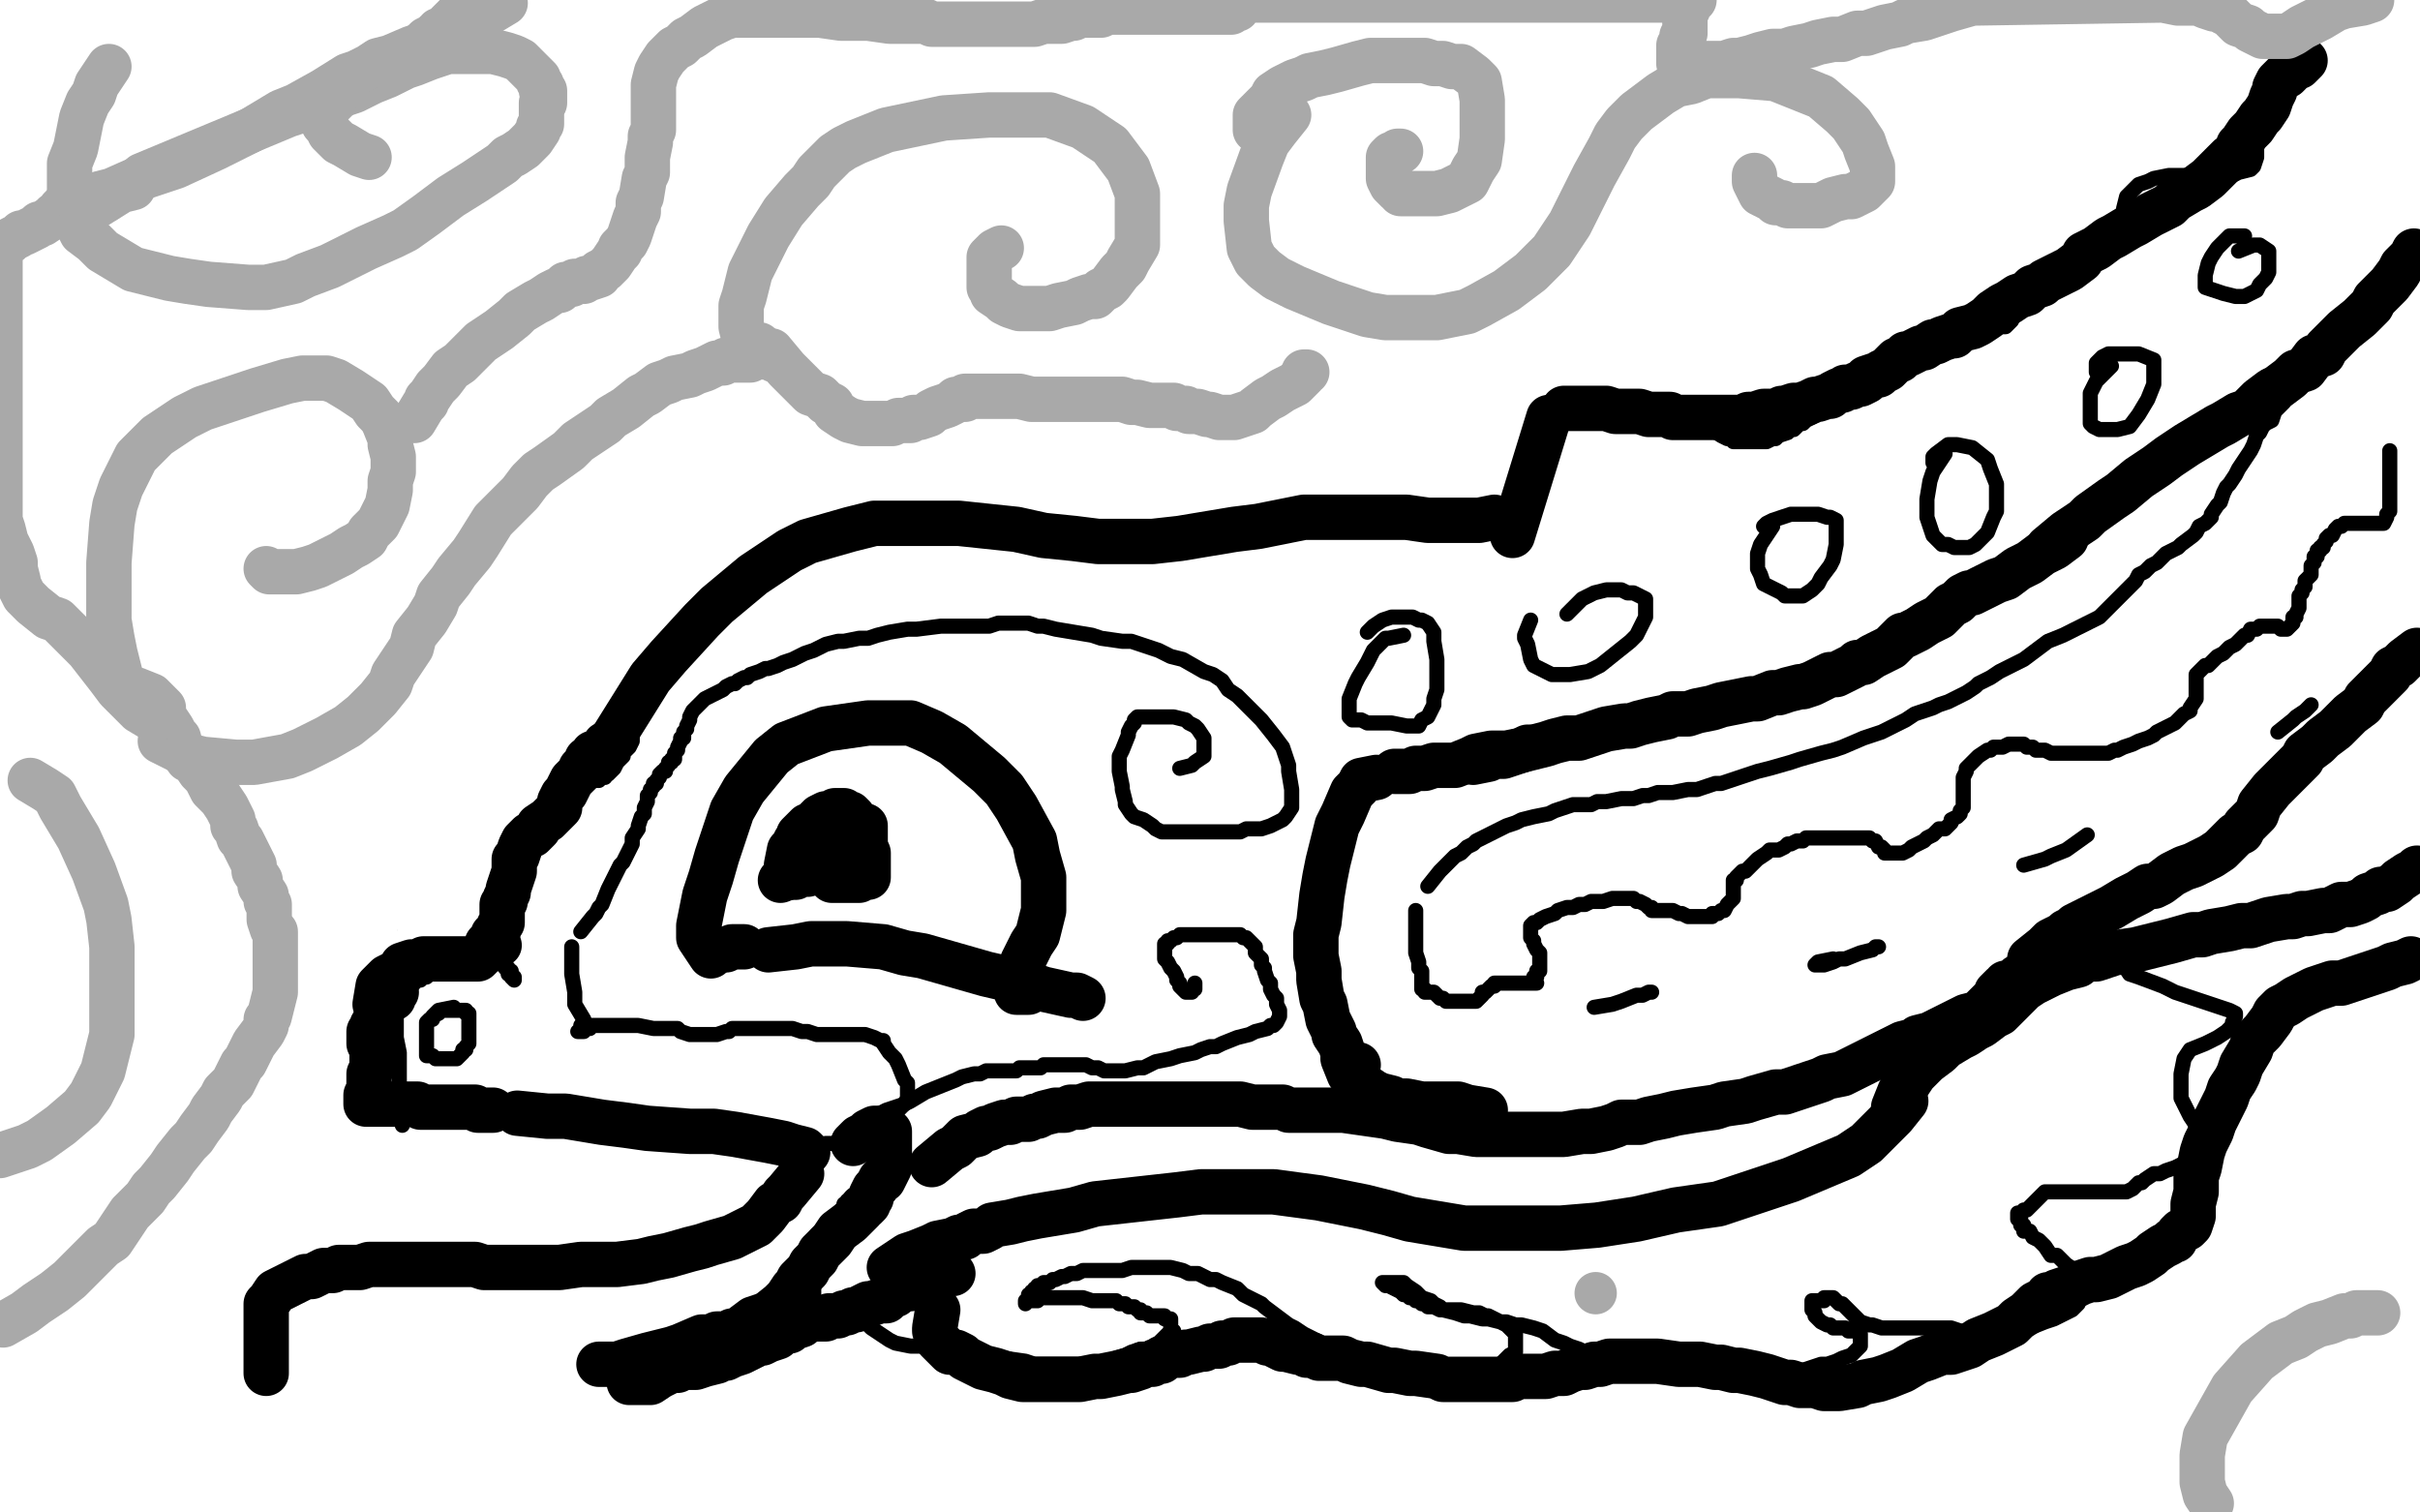 <?xml version="1.0" standalone="no"?>
<!DOCTYPE svg PUBLIC "-//W3C//DTD SVG 1.1//EN"
"http://www.w3.org/Graphics/SVG/1.1/DTD/svg11.dtd">

<svg width="800" height="500" version="1.1" xmlns="http://www.w3.org/2000/svg" xmlns:xlink="http://www.w3.org/1999/xlink" style="stroke-antialiasing: false"><desc>This SVG has been created on https://colorillo.com/</desc><rect x='0' y='0' width='800' height='500' style='fill: rgb(255,255,255); stroke-width:0' /><polyline points="235,316 231,310 231,310 231,306 231,306 233,296 233,296 235,290 235,290 237,283 237,283 242,268 242,268 246,261 246,261 255,250 255,250 260,246 260,246 273,241 287,239 301,239 308,242 315,246 327,256 332,261 336,267 342,278 343,283 345,290 345,293 345,301 343,309 341,312 338,318 337,321 336,325 336,327 336,328 337,328 340,328" style="fill: none; stroke: #000000; stroke-width: 15; stroke-linejoin: round; stroke-linecap: round; stroke-antialiasing: false; stroke-antialias: 0; opacity: 1.0"/>
<polyline points="171,368 181,369 181,369 187,369 187,369 193,370 193,370 199,371 199,371 207,372 207,372 214,373 214,373 228,374 228,374 236,374 236,374 243,375 243,375 254,377 259,378 262,379 266,380 267,381 266,382" style="fill: none; stroke: #000000; stroke-width: 15; stroke-linejoin: round; stroke-linecap: round; stroke-antialiasing: false; stroke-antialias: 0; opacity: 1.0"/>
<polyline points="198,451 204,451 204,451 207,450 207,450 214,448 214,448 218,447 218,447 222,446 222,446 225,445 225,445 232,442 232,442 235,442 235,442 237,441 237,441 239,441 241,441 242,441 241,441 242,440 243,440 245,439 249,436 252,435 257,434 259,433 259,434 259,435 258,436 257,437 258,437 259,437" style="fill: none; stroke: #000000; stroke-width: 15; stroke-linejoin: round; stroke-linecap: round; stroke-antialiasing: false; stroke-antialias: 0; opacity: 1.0"/>
<polyline points="294,419 300,415 300,415 303,414 303,414 308,412 308,412 310,411 310,411 315,410 315,410 317,409 317,409 319,409 319,409 320,408 320,408 322,407 325,407 327,406 328,405 334,404 338,403 343,402 355,400 362,398 380,396 389,395 397,394 413,394 421,394 436,396 451,399 459,401 466,403 484,406 493,406 516,406 528,405 541,403 554,400 568,398 592,390 611,382 617,378 626,369 630,364" style="fill: none; stroke: #000000; stroke-width: 15; stroke-linejoin: round; stroke-linecap: round; stroke-antialiasing: false; stroke-antialias: 0; opacity: 1.0"/>
<polyline points="200,248 210,232 210,232 215,224 215,224 221,217 221,217 232,205 232,205 237,200 237,200 249,190 249,190 261,182 261,182 267,179 267,179 281,175 281,175 289,173 308,173 317,173 336,175 345,177 355,178 363,179 381,179 390,178 408,175 416,174 431,171 438,171 445,171 452,171 465,171 472,172 478,172 489,172 494,171" style="fill: none; stroke: #000000; stroke-width: 15; stroke-linejoin: round; stroke-linecap: round; stroke-antialiasing: false; stroke-antialias: 0; opacity: 1.0"/>
<polyline points="254,314 263,313 263,313 268,312 268,312 280,312 280,312 292,313 292,313 299,315 299,315 305,316 305,316 319,320 319,320 326,322 326,322 339,325 345,327 354,329 356,329 358,330" style="fill: none; stroke: #000000; stroke-width: 15; stroke-linejoin: round; stroke-linecap: round; stroke-antialiasing: false; stroke-antialias: 0; opacity: 1.0"/>
<polyline points="234,313 239,314 239,314 240,314 240,314 242,313 242,313 244,313 244,313 245,313 245,313 246,313 246,313" style="fill: none; stroke: #000000; stroke-width: 15; stroke-linejoin: round; stroke-linecap: round; stroke-antialiasing: false; stroke-antialias: 0; opacity: 1.0"/>
<polyline points="258,291 263,289 263,289 265,287 265,287 270,284 270,284 273,283 273,283 279,281 279,281 281,280 281,280 284,280 284,280 285,280 285,280 287,282 287,284 287,285 287,288 287,289 287,290 286,290 285,290 284,291 282,291 280,291 279,291 275,291 275,290 274,288 274,287 274,285 275,283 277,281 279,280 282,279 283,278 284,278 282,279 280,281 279,282 275,283 274,284 272,284 270,283 270,282 269,280 269,278 270,277 270,276 270,277 270,278 269,279" style="fill: none; stroke: #000000; stroke-width: 15; stroke-linejoin: round; stroke-linecap: round; stroke-antialiasing: false; stroke-antialias: 0; opacity: 1.0"/>
<polyline points="192,308 196,303 196,303 197,302 197,302 198,300 198,300 199,299 199,299 201,294 201,294 202,292 202,292 204,288 204,288 205,286 205,286 206,285 206,285 207,283 207,283 209,279 209,277 211,274 211,273 212,270 213,269 213,268 213,267 214,265 214,264 214,263 215,262 215,261 216,260 216,259 217,259 217,258 218,257 218,256 219,255 220,255 220,254 221,253 221,252 222,252 222,251 223,251 223,250 223,249 224,248 224,247 225,245 225,244 226,244 226,242 227,241 227,240 228,238 228,237 229,235 230,234 231,233 232,232 233,231 235,230 237,229 239,228 240,227 242,226 243,226 244,225 246,224 247,224 248,223 251,222 253,221 254,221 257,220 259,219 262,218 264,217 266,216 269,215 271,214 273,213 277,212 279,212 284,211 287,211 290,210 294,209 300,208 303,208 311,207 314,207 318,207 327,207 330,206 334,206 340,206 343,207 345,207 349,208 355,209 361,210 364,211 371,212 374,212 380,214 383,215 387,217 391,218 398,222 401,223 404,225 406,228 409,230 413,234 417,238 421,243 424,247 425,250 426,253 426,255 427,261 427,265 427,267 425,270 424,271 420,273 417,274 415,274 412,274 410,275 404,275 400,275 398,275 394,275 393,275 390,275 387,275 386,275 384,275 382,274 381,273 378,271 375,270 374,269 372,266 372,265 371,261 371,260 370,255 370,250 371,248 373,243 373,242 374,240 375,239 375,238 376,237 379,237 381,237 386,237 388,237 392,238 393,239 395,240 396,241 398,244 398,245 398,247 398,248 398,250 395,252 394,253 390,254" style="fill: none; stroke: #000000; stroke-width: 5; stroke-linejoin: round; stroke-linecap: round; stroke-antialiasing: false; stroke-antialias: 0; opacity: 1.0"/>
<polyline points="174,369 169,368 169,368 168,367 168,367 166,367 166,367 161,366 161,366 158,366 158,366 155,366 155,366 150,366 150,366 147,366 147,366 144,366 142,366 141,366 139,366 138,366 137,367 136,368 135,368 134,370 133,370 133,371 133,372 133,371 135,370" style="fill: none; stroke: #000000; stroke-width: 5; stroke-linejoin: round; stroke-linecap: round; stroke-antialiasing: false; stroke-antialias: 0; opacity: 1.0"/>
<polyline points="266,380 271,379 271,379 273,378 273,378 275,378 275,378 279,378 279,378 281,378 281,378 285,378 285,378 288,379 288,379 290,380 290,381 291,382 292,382 292,383 292,384 292,383 291,383" style="fill: none; stroke: #000000; stroke-width: 5; stroke-linejoin: round; stroke-linecap: round; stroke-antialiasing: false; stroke-antialias: 0; opacity: 1.0"/>
<polyline points="240,445 246,442 246,442 247,442 247,442 249,441 249,441 252,439 252,439 254,439 254,439 257,438 257,438 259,437 259,437 260,437 260,437 260,436 260,436 261,436 262,435 263,435 263,434 264,433 265,432 266,431 268,430 268,429 269,428 269,427 269,426 269,425 269,424 269,423 269,422 269,421 269,420 269,419 269,417 270,416 271,414 271,413 272,412 273,411 273,410 275,408 276,406 277,405 278,404 278,403 279,402 279,401 279,400 279,399 279,398 280,398 280,397 281,397" style="fill: none; stroke: #000000; stroke-width: 5; stroke-linejoin: round; stroke-linecap: round; stroke-antialiasing: false; stroke-antialias: 0; opacity: 1.0"/>
<polyline points="286,381 291,381 291,381 292,381 292,381 293,381 293,381 293,380 293,380 293,381 293,382 290,386 288,389 286,391 282,396 280,398 276,402 272,406 270,408" style="fill: none; stroke: #000000; stroke-width: 5; stroke-linejoin: round; stroke-linecap: round; stroke-antialiasing: false; stroke-antialias: 0; opacity: 1.0"/>
<polyline points="132,367 132,362 132,362 132,360 132,360 132,358 132,358 132,354 132,354 132,351 132,351 132,348 132,348 131,343 131,343 131,340 131,340 131,335 131,333 130,330 130,325 129,324 129,322 129,320 129,319 129,317 129,316 129,315 129,313 129,312 129,311 129,310 129,309 129,308" style="fill: none; stroke: #000000; stroke-width: 5; stroke-linejoin: round; stroke-linecap: round; stroke-antialiasing: false; stroke-antialias: 0; opacity: 1.0"/>
<polyline points="128,298 123,301 123,301 122,303 122,303 121,306 121,306 119,309 119,309 117,316 117,316 115,322 115,322 115,326 115,326 114,329 114,330 113,330 113,328 114,325 117,319 121,312 123,309 125,306 127,304 129,302 130,301 130,304 129,307 128,310 125,317 124,318 124,320 126,319 128,317 132,311 134,309 136,305 136,304 136,306 134,309 132,314 129,325 127,330 125,336 125,338 125,339 126,339 127,338 130,332 132,328 134,324 138,310 139,308 138,309 137,311 134,318 132,326 131,329 130,332 130,334 131,332 133,326 135,323 135,320 136,317 136,314 136,313 135,313 132,317 130,320 126,326 125,328 126,328 127,326 128,324 131,319 132,317 132,316 130,317 128,320 125,327 124,330 122,332 122,331 124,328 126,325 127,321 132,313 133,311 134,310 133,310 132,310 131,311 128,315 126,317 124,319 126,318 128,316 129,313 132,310 132,311 131,313 129,316 128,320 125,326 124,329" style="fill: none; stroke: #ffffff; stroke-width: 5; stroke-linejoin: round; stroke-linecap: round; stroke-antialiasing: false; stroke-antialias: 0; opacity: 1.0"/>
<polyline points="127,344 128,339 128,339 128,338 128,338 128,337 128,337 129,334 129,334 130,333 130,333 132,331 132,331 132,330 132,330 133,329 133,329 135,327 136,326 137,325 138,324 139,324 140,323 141,323 142,322 144,321 146,320 147,320 148,319 149,319 150,319 153,318 154,318 156,318 158,318 159,318 161,318 162,318 163,318 165,318 166,318 166,319 167,319 168,320 168,321 169,321 169,322 169,323 170,323 170,324 169,323 169,322 168,322 168,321 167,320 167,319 167,318 167,317 166,315 166,314 166,313 166,312 166,310 165,308 165,306 165,305 165,304 165,303 165,302 165,301 165,299 165,298 165,296 165,295 165,293 165,292 165,291 166,289 167,288 167,287 167,286 167,285 168,282 169,280 170,278 172,276 172,275 173,274 175,272 176,271 177,269 178,268 179,267 180,266 181,265 182,264 183,263 185,262 186,261 187,261 188,261 190,260 191,260 192,259 193,259 194,259 195,258 196,258 197,258 198,258 199,257 200,257 200,256 201,256 202,255 203,254 204,252 205,251 206,250 206,249 208,247 209,245 209,244" style="fill: none; stroke: #000000; stroke-width: 5; stroke-linejoin: round; stroke-linecap: round; stroke-antialiasing: false; stroke-antialias: 0; opacity: 1.0"/>
<polyline points="150,333 145,334 145,334 145,335 145,335 143,336 143,336 143,337 143,337 142,337 142,337 141,338 141,338 141,339 141,339 141,342 141,342 141,343 141,344 141,346 141,347 141,348 141,349 142,349 143,349 144,350 145,350 146,350 147,350 148,350 149,350 150,350 151,350 152,349 153,348 153,347 154,347 154,346 155,345 155,344 155,343 155,342 155,341 155,339 155,338 155,337 155,336 155,335 154,335 154,334 153,334 152,334 150,334 149,334 148,334 146,334 145,334 143,336" style="fill: none; stroke: #000000; stroke-width: 5; stroke-linejoin: round; stroke-linecap: round; stroke-antialiasing: false; stroke-antialias: 0; opacity: 1.0"/>
<polyline points="280,375 285,373 285,373 286,373 286,373 288,372 288,372 292,371 292,371 293,370 293,370 296,368 296,368 297,367 297,367 299,365 300,363 300,362 300,358 299,357 297,352 296,350 294,348 292,345 292,344 291,344 289,343 286,342 285,342 284,342 280,342 279,342 277,342 275,342 271,342 270,342 267,341 265,341 262,340 258,340 256,340 253,340 251,340 248,340 246,340 242,340 241,341 240,341 237,342 236,342 235,342 234,342 233,342 231,342 229,342 228,342 225,341 224,340 221,340 219,340 218,340 216,340 211,339 208,339 202,339 200,339 197,339 196,339 194,339 193,339 192,339 192,340 192,341 191,341 192,341 193,341 193,340 194,340 195,340" style="fill: none; stroke: #000000; stroke-width: 5; stroke-linejoin: round; stroke-linecap: round; stroke-antialiasing: false; stroke-antialias: 0; opacity: 1.0"/>
<polyline points="193,337 190,332 190,332 190,330 190,330 190,328 190,328 189,322 189,322 189,318 189,318 189,316 189,316 189,314 189,314 189,313 189,313" style="fill: none; stroke: #000000; stroke-width: 5; stroke-linejoin: round; stroke-linecap: round; stroke-antialiasing: false; stroke-antialias: 0; opacity: 1.0"/>
<polyline points="286,371 291,368 291,368 293,367 293,367 296,366 296,366 299,365 299,365 301,364 301,364 306,361 306,361 311,359 311,359 316,357 318,356 322,355 324,355 326,354 327,354 328,354 331,354 332,354 334,354 336,354 337,353 339,353 340,353 342,353 343,353 344,353 345,352 347,352 349,352 350,352 351,352 352,352 353,352 354,352 355,352 356,352 358,352 359,352 361,353 362,353 363,353 365,354 367,354 371,354 372,354 376,353 378,353 382,351 387,350 390,349 395,348 397,347 400,346 402,346 404,345 409,343 413,342 415,341 419,340 420,339 421,339 422,338 423,336 423,334 422,332 422,330 421,329 420,327 420,325 419,324 418,321 418,320 417,319 417,317 416,316 415,315 415,314 415,313 414,312 413,311 412,310 411,310 410,309 409,309 408,309 407,309 404,309 403,309 400,309 399,309 398,309 396,309 395,309 393,309 390,309 389,310 388,310 387,311 386,311 386,312 385,312 385,313 385,314 385,315 385,316 385,317 386,318 387,320 388,321 389,323 389,324 390,325 390,326 391,327 392,328 393,328 394,328 394,327 395,327 395,326 395,325" style="fill: none; stroke: #000000; stroke-width: 5; stroke-linejoin: round; stroke-linecap: round; stroke-antialiasing: false; stroke-antialias: 0; opacity: 1.0"/>
<polyline points="260,439 265,437 265,437 266,437 266,437 267,436 267,436 269,436 269,436 271,435 271,435 273,435 273,435 276,434 276,434 277,434 277,434 279,434 280,434 281,434 286,437 287,438 288,439 291,441 294,443 296,444 301,445 304,445 306,445 312,445 317,447 320,447 323,448 326,448 329,449 332,449 339,450 342,451 345,451 351,451 354,451 360,451 363,451 366,450 372,448 374,447 377,446 379,446 382,445 384,443 386,441 387,441 387,440 388,440 387,440 387,439 387,438 387,437 387,436 386,436 385,436 385,435 384,435 383,435 382,435 381,435 380,435 379,434 378,434 377,434 377,433 376,433 375,432 374,432 373,432 372,431 371,431 370,431 369,430 367,430 365,430 362,430 361,430 358,429 356,429 354,429 352,429 351,429 348,429 347,429 346,429 345,429 344,429 343,430 341,430 340,430 339,430 339,431 339,430 340,430 340,429 340,428 341,428 341,427 342,427 342,426 343,426 343,425 344,425 345,424 346,424 347,424 348,423 349,423 351,422 352,422 354,421 355,421 356,421 358,420 359,420 360,420 362,420 364,420 366,420 367,420 370,420 371,420 374,419 376,419 378,419 379,419 381,419 382,419 385,419 387,419 391,420 393,421 396,421 400,423 402,423 404,424 409,426 411,428 413,429 417,431 418,432 422,435 426,438 428,439 431,441 435,443 437,444 440,445 444,446 446,446 449,447 451,447 456,449 461,450 463,451 468,453 470,454 474,455 479,455 481,455 483,455 488,455 490,454 493,453 494,452 496,451 498,449 499,448 501,447 501,446 501,445 501,444 501,441 500,440 498,438 496,437 492,435 491,435 489,434 487,434 483,433 481,433 477,433 476,433 474,432 472,432 471,431 470,431 469,430 468,430 468,429 467,429 466,429 466,428 464,428 463,427 461,426 459,425 458,425 457,424 458,424 460,424 461,424 463,424 464,424 465,425 468,427 469,428 470,429 473,430 474,431 476,432 477,433 481,434 484,435 486,435 490,436 492,436 496,437 498,437 501,438 503,438 507,439 510,440 514,443 517,444 519,445 522,446 526,448 529,449 533,451 536,452 541,453 544,454 546,454 552,455 555,455 558,455 561,455 568,455 575,455 579,455 586,455 593,454 596,453 602,451 604,451 607,450 609,449 612,448 613,447 614,446 615,445 615,444 615,443 615,441 614,440 611,440 610,439 609,439 606,439 605,438 604,438 602,437 601,436 600,435 600,434 599,433 599,432 599,431 599,430 600,430 601,430 602,430 603,430 603,429 605,429 606,429 607,430 608,431 609,431 610,432 612,434 613,435 615,437 618,438 619,438 622,439 624,439 627,439 629,439 632,439 637,439 639,439 645,439 648,440 654,440 656,440 659,440 665,440 668,439 671,439 676,437 679,436 683,434 685,433 687,431 687,427 687,426 687,423 687,421 686,420 683,418 682,417 680,415 678,415 676,412 674,410 672,409 671,407 670,407 669,407 669,406 669,405 668,405 668,404 668,403 667,403 667,402 667,401 668,401 669,400 670,400 672,398 674,396 676,394 677,394 678,394 680,394 681,394 685,394 687,394 688,394 690,394 694,394 698,394 699,394 700,394 703,394 705,393 706,392 707,391 708,391 709,390 712,388 714,388 716,387 719,386 721,385 725,385 727,385 729,384 731,383 731,382 731,381 731,380 731,378 728,374 726,372 724,369 721,363 721,359 721,355 722,350 724,347 729,345 731,344 733,343 736,341 738,339 738,338 739,336 739,335 737,334 734,333 728,331 719,328 715,326 707,323 704,322 702,319 702,318 704,317 705,316 708,316 715,315 721,314 724,313 728,313 729,312 732,312" style="fill: none; stroke: #000000; stroke-width: 5; stroke-linejoin: round; stroke-linecap: round; stroke-antialiasing: false; stroke-antialias: 0; opacity: 1.0"/>
<polyline points="495,171 500,170 500,170 501,169 501,169 503,167 503,167 505,166 505,166 505,165 505,165 506,163 506,163 507,162 507,162 507,161 507,161 508,159 508,159 508,157 508,156 509,154 509,151 509,149 509,147 509,146 509,145 510,142 510,140 511,140 511,139 512,139 512,138 513,138 514,138 515,138 517,138 518,138 519,138 520,138 521,138 522,138 523,139 525,139 527,139 531,139 533,139 537,139 540,139 542,139 545,139 546,139 547,139 551,139 552,139 556,139 559,139 561,139 564,141 566,142 569,144 571,145 572,145 573,146 576,146 577,146 579,146 580,146 584,146 586,145 587,145 588,144 591,143 592,142 593,142 594,141 595,140 596,140 597,139 599,138 600,137 602,134 604,133 606,132 607,132 608,132 649,113 651,110 654,109 657,109 659,108 660,108 661,108 662,108 663,108 664,107 665,106 667,101 669,99 671,97 673,95 677,92 679,91 681,91 682,90 684,90 686,89 687,89 689,88 690,87 691,86 692,85 695,83 696,82 698,79 700,77 700,76 701,74 702,73 702,71 702,69 703,65 704,64 705,63 706,62 707,61 710,60 712,59 717,58 719,58 725,58 730,58 733,58 738,58 740,57 744,56 745,55 746,52 746,51 746,50 746,49 746,45 746,42 747,37 747,35 748,33 749,32 750,30 750,31" style="fill: none; stroke: #000000; stroke-width: 5; stroke-linejoin: round; stroke-linecap: round; stroke-antialiasing: false; stroke-antialias: 0; opacity: 1.0"/>
<polyline points="728,311 733,310 733,310 735,310 735,310 736,309 736,309 740,308 740,308 742,307 742,307 746,306 746,306 749,306 749,306 753,305 753,305 757,305 759,304 761,304 763,304 764,303 765,303 766,303 767,302 768,302 769,302 770,302 771,301 772,301 776,300 778,300 781,299 784,297" style="fill: none; stroke: #000000; stroke-width: 5; stroke-linejoin: round; stroke-linecap: round; stroke-antialiasing: false; stroke-antialias: 0; opacity: 1.0"/>
<polyline points="472,293 476,288 476,288 478,286 478,286 481,283 481,283 483,282 483,282 485,280 485,280 487,279 487,279 488,278 488,278 492,276 492,276 496,274 498,273 501,272 503,271 507,270 512,269 514,268 520,266 523,266 526,266 528,265 531,265 536,264 540,264 543,263 545,263 548,262 553,262 558,261 561,261 567,259 569,259 575,257 581,255 585,254 592,252 595,251 602,249 606,248 609,247 616,244 619,243 622,242 628,239 630,238 633,236 639,234 641,233 644,232 648,230 650,229 653,227 654,226 658,224 661,222 663,221 667,219 669,218 673,215 677,212 682,210 684,209 686,208 688,207 692,205 694,204 697,201 698,200 702,196 704,194 705,193 706,192 707,190 709,189 711,187 713,186 716,183 720,181 721,180 725,177 726,176 727,174 729,173 731,171 731,170 733,167 734,166 735,163 736,161 737,160 739,157 740,155 742,152 744,149 745,147 746,144 747,143 748,141 749,140 751,139 752,136 753,135 755,133 755,131 756,129 757,128 757,126 759,123 760,122 760,120 761,118 762,117" style="fill: none; stroke: #000000; stroke-width: 5; stroke-linejoin: round; stroke-linecap: round; stroke-antialiasing: false; stroke-antialias: 0; opacity: 1.0"/>
<polyline points="468,301 468,306 468,306 468,307 468,307 468,309 468,309 468,313 468,313 468,315 468,315 469,318 469,318 469,320 469,320 470,321 470,321 470,322 470,323 470,324 470,325 470,326 470,327 471,327 471,328 473,328 474,328 475,329 476,330 477,330 478,331 480,331 482,331 483,331 486,331 487,331 488,331 489,330 490,329 490,328 491,328 492,327 493,326 494,326 494,325 495,325 496,325 497,325 498,325 499,325 500,325 501,325 502,325 503,325 504,325 505,325 506,325 507,325 508,325 507,325 507,324 507,323 508,323 508,322 508,321 509,321 509,320 509,319 509,318 509,317 509,316 509,315 508,314 507,312 507,311 506,310 506,309 506,308 506,307 506,306 507,305 508,305 509,304 511,303 514,302 515,301 518,300 520,300 522,299 524,299 526,298 530,298 533,297 534,297 538,297 539,297 540,297 541,298 542,298 544,299 545,300 546,300 546,301 548,301 549,301 550,301 551,301 552,301 553,301 555,302 556,302 558,303 559,303 560,303 561,303 563,303 566,303 566,302 568,302 569,301 570,301 571,299 572,298 573,297 573,296 573,295 573,294 573,293 573,292 573,291 574,291 574,290 575,289 576,288 577,288 579,286 581,284 584,282 585,281 586,281 587,281 588,281 590,280 591,279 592,279 594,278 596,278 597,277 600,277 602,277 604,277 607,277 609,277 612,277 614,277 617,277 618,277 619,278 620,278 621,280 622,280 623,281 623,282 625,282 626,282 628,282 629,282 631,281 632,280 634,279 636,278 637,277 639,276 640,275 641,274 643,274 644,273 645,272 645,271 647,270 648,269 648,268 649,267 649,266 649,264 649,263 649,262 649,261 649,260 649,258 649,257 650,255 650,254 652,252 653,251 654,250 657,248 658,248 659,247 661,247 662,247 664,246 665,246 666,246 667,246 669,246 670,247 672,247 673,248 674,248 676,248 678,249 679,249 681,249 683,249 684,249 688,249 689,249 691,249 694,249 696,249 697,249 699,248 700,248 702,247 705,246 707,245 710,244 712,243 713,242 717,240 719,239 720,238 722,236 724,235 724,234 726,231 726,230 726,229 726,228 726,227 726,226 726,225 726,224 726,223 727,222 728,221 729,220 730,220 731,219 733,217 735,216 737,214 739,213 740,212 742,210 743,210 744,208 745,208 746,208 747,207 748,207 749,207 750,207 751,207 753,207 754,208 755,208 756,208 757,207 758,206 758,205 758,204 759,204 759,203 760,201 760,198 760,197 761,196 761,195 762,194 762,192 763,191 764,190 764,189 764,188 764,187 765,186 765,185 765,184 766,184 766,183 766,182 767,182 767,181 768,181 768,180 769,179 769,178 770,177 771,177 772,175 773,174 774,174 775,173 776,173 777,173 779,173 780,173 782,173 783,173 785,173 787,173 788,173 789,171 789,170 790,169 790,168 790,167 790,166 790,163 790,162 790,161 790,160 790,157 790,156 790,154 790,152 790,149" style="fill: none; stroke: #000000; stroke-width: 5; stroke-linejoin: round; stroke-linecap: round; stroke-antialiasing: false; stroke-antialias: 0; opacity: 1.0"/>
<polyline points="464,210 459,211 459,211 458,211 458,211 457,212 457,212 456,213 456,213 454,215 454,215 452,219 452,219 449,224 449,224 448,226 448,226 446,231 446,233 446,236 446,237 447,238 450,238 452,239 455,239 457,239 460,239 465,240 469,240 470,238 472,237 474,233 474,231 475,228 475,225 475,218 474,212 474,209 472,206 470,205 469,205 467,204 465,204 462,204 460,204 457,205 454,207 452,209" style="fill: none; stroke: #000000; stroke-width: 5; stroke-linejoin: round; stroke-linecap: round; stroke-antialiasing: false; stroke-antialias: 0; opacity: 1.0"/>
<polyline points="506,205 504,210 504,210 504,211 504,211 505,213 505,213 506,218 506,218 507,220 507,220 511,222 511,222 513,223 513,223 519,223 519,223 525,222 529,220 534,216 539,212 541,210 542,208 544,204 544,200 544,198 542,197 540,196 538,196 536,195 534,195 531,195 527,196 523,198 522,199 520,201 519,202 518,203" style="fill: none; stroke: #000000; stroke-width: 5; stroke-linejoin: round; stroke-linecap: round; stroke-antialiasing: false; stroke-antialias: 0; opacity: 1.0"/>
<polyline points="586,174 582,180 582,180 581,183 581,183 581,188 581,188 582,190 582,190 583,193 583,193 585,194 585,194 589,196 589,196 590,197 590,197 594,197 596,197 599,195 601,193 602,191 605,187 606,185 607,180 607,176 607,172 605,171 604,171 601,170 595,170 592,170 586,172 584,173 583,174" style="fill: none; stroke: #000000; stroke-width: 5; stroke-linejoin: round; stroke-linecap: round; stroke-antialiasing: false; stroke-antialias: 0; opacity: 1.0"/>
<polyline points="643,150 639,156 639,156 638,159 638,159 637,165 637,165 637,168 637,168 637,171 637,171 639,177 639,177 642,180 642,180 644,180 646,181 651,181 653,180 655,178 657,176 659,171 660,169 660,166 660,163 660,160 658,155 657,152 652,148 647,147 644,147 640,150 639,151 639,153" style="fill: none; stroke: #000000; stroke-width: 5; stroke-linejoin: round; stroke-linecap: round; stroke-antialiasing: false; stroke-antialias: 0; opacity: 1.0"/>
<polyline points="698,121 693,126 693,126 692,128 692,128 691,130 691,130 691,135 691,135 691,137 691,137 691,140 691,140 692,141 692,141 694,142 694,142 696,142 696,142 700,142 700,142 704,141 707,137 710,132 712,127 712,121 712,119 707,117 704,117 697,117 695,118 693,120 693,123" style="fill: none; stroke: #000000; stroke-width: 5; stroke-linejoin: round; stroke-linecap: round; stroke-antialiasing: false; stroke-antialias: 0; opacity: 1.0"/>
<polyline points="742,78 737,78 737,78 735,80 735,80 733,82 733,82 731,85 731,85 730,87 730,87 729,91 729,91 729,93 729,93 729,95 729,95 732,96 732,96 735,97 739,98 742,98 746,96 747,94 749,92 750,90 750,85 750,83 747,81 745,81 740,83" style="fill: none; stroke: #000000; stroke-width: 5; stroke-linejoin: round; stroke-linecap: round; stroke-antialiasing: false; stroke-antialias: 0; opacity: 1.0"/>
<polyline points="527,333 533,332 533,332 536,331 536,331 541,329 541,329 543,329 543,329 545,328 545,328 546,328 546,328" style="fill: none; stroke: #000000; stroke-width: 5; stroke-linejoin: round; stroke-linecap: round; stroke-antialiasing: false; stroke-antialias: 0; opacity: 1.0"/>
<polyline points="606,317 601,318 601,318 600,319 600,319 602,319 602,319 603,319 603,319 606,318 606,318 608,317 610,317 615,315 619,314 620,313 621,313" style="fill: none; stroke: #000000; stroke-width: 5; stroke-linejoin: round; stroke-linecap: round; stroke-antialiasing: false; stroke-antialias: 0; opacity: 1.0"/>
<polyline points="669,286 676,284 676,284 678,283 678,283 683,281 683,281 690,276 690,276" style="fill: none; stroke: #000000; stroke-width: 5; stroke-linejoin: round; stroke-linecap: round; stroke-antialiasing: false; stroke-antialias: 0; opacity: 1.0"/>
<polyline points="753,242 758,238 758,238 759,237 759,237 762,235 762,235 764,233 764,233" style="fill: none; stroke: #000000; stroke-width: 5; stroke-linejoin: round; stroke-linecap: round; stroke-antialiasing: false; stroke-antialias: 0; opacity: 1.0"/>
<polyline points="308,385 314,380 314,380 316,379 316,379 318,377 318,377 319,376 319,376 323,375 323,375 324,374 324,374 326,373 326,373 327,373 327,373 329,372 329,372 332,371 334,371 336,370 339,370 340,370 342,369 343,369 345,368 349,367 350,367 352,367 354,366 355,366 357,366 360,365 361,365 362,365 363,365 365,365 367,365 370,365 372,365 376,365 380,365 382,365 384,365 386,365 387,365 388,365 389,365 390,365 391,365 392,365 393,365 394,365 395,365 396,365 398,365 402,365 403,365 405,365 406,365 410,365 414,366 419,366 421,366 424,366 426,367 431,367 434,367 437,367 441,367 444,367 451,368 458,369 462,370 469,371 472,372 479,374 482,374 488,375 496,375 499,375 506,375 510,375 517,375 523,374 526,374 531,373 534,372 536,371 542,371 545,370 550,369 554,368 560,367 567,366 570,365 577,364 580,363 587,361 590,361 596,359 602,357 604,356 609,355 611,354 615,352 617,351 619,350 621,349 625,347 629,345 633,344 634,343 638,342 640,341 644,339 646,338 648,337 650,336 654,335 655,334 657,332 658,331 660,330 660,328 661,327 662,326 663,326 663,325 664,325 665,325 666,325 666,324 667,324 667,323 668,323 669,322 670,322 670,321 671,321 671,320 672,320 672,319 672,318 671,318" style="fill: none; stroke: #000000; stroke-width: 15; stroke-linejoin: round; stroke-linecap: round; stroke-antialiasing: false; stroke-antialias: 0; opacity: 1.0"/>
<polyline points="455,257 450,258 450,258 449,260 449,260 447,262 447,262 444,269 444,269 442,273 442,273 439,285 439,285 438,290 438,290 437,296 437,296 436,305 435,309 435,316 436,321 436,324 437,330 438,332 439,337 440,339 441,341 441,342 443,345 444,348 444,349 445,350 446,351 447,352 448,352 449,352" style="fill: none; stroke: #000000; stroke-width: 15; stroke-linejoin: round; stroke-linecap: round; stroke-antialiasing: false; stroke-antialias: 0; opacity: 1.0"/>
<polyline points="487,252 492,251 492,251 494,250 494,250 497,250 497,250 503,248 503,248 511,246 511,246 514,245 514,245 518,244 518,244 522,244 522,244 525,243 528,242 531,241 537,240 539,240 542,239 546,238 551,237 553,236 558,236 561,235 566,234 569,233 574,232 579,231 581,231 586,229 588,229 591,228 595,227 596,227 599,226 601,225 605,223 607,223 609,222 613,220 614,219 616,219 619,217 621,216 623,215 625,214 627,212 629,210 630,210 634,208 637,206 639,205 641,204 645,200 647,199 649,197 651,196 652,196 654,195 656,194 660,192 663,191 667,188 669,187 671,186 675,183 679,181 683,178" style="fill: none; stroke: #000000; stroke-width: 15; stroke-linejoin: round; stroke-linecap: round; stroke-antialiasing: false; stroke-antialias: 0; opacity: 1.0"/>
<polyline points="517,135 522,135 522,135 523,135 523,135 524,135 524,135 528,135 528,135 529,135 529,135 531,135 531,135 534,136 534,136 536,136 536,136 540,136 542,136 545,137 547,137 549,137 552,137 553,138 556,138 559,138 561,138 563,138 564,138 566,138 570,138 572,138 576,138 578,137 580,137 583,136 585,136 587,136 589,135 590,135 593,134 595,134 598,133 600,132 601,132 604,131 605,131 606,130 608,129 609,129 610,128 612,128 614,127 615,127 617,126 617,125 620,124 621,124 622,123 624,122 625,121 626,120 627,119 628,119 629,118 630,117 631,117 635,115 636,115 639,113 640,113 642,112 645,111 646,111 648,109 652,108 654,107 657,105 659,103 662,101 664,100 667,98 670,97 672,95 675,94 676,93 680,91 684,89 688,86 689,84 691,83 693,82 697,79 699,78 704,75 706,74 711,71 717,68 719,66 724,63 726,62 730,59 731,58 733,56 736,53 737,52 739,51 740,48 741,47 743,44 745,42 747,39 748,38 750,35 751,32 752,30 752,29 753,27 754,26 755,25 756,25 757,24 757,23 758,23 759,22 760,22 761,21 762,20" style="fill: none; stroke: #000000; stroke-width: 15; stroke-linejoin: round; stroke-linecap: round; stroke-antialiasing: false; stroke-antialias: 0; opacity: 1.0"/>
<polyline points="512,138 500,177 500,177" style="fill: none; stroke: #000000; stroke-width: 15; stroke-linejoin: round; stroke-linecap: round; stroke-antialiasing: false; stroke-antialias: 0; opacity: 1.0"/>
<polyline points="253,435 258,431 258,431 259,430 259,430 260,429 260,429 262,426 262,426 263,425 263,425 264,423 264,423 267,420 267,420 268,418 268,418 270,416 270,416 271,414 275,410 277,407 281,404 283,402 285,400 285,399 286,399 287,398 287,397 288,396 288,395 289,393 290,392 291,390 292,390 293,388 294,386 294,385 294,383 294,382 294,381 294,380 294,379 294,378 294,377 294,376 294,375 294,374 293,374 292,373 290,373 289,373 287,374 286,375 284,376 282,378" style="fill: none; stroke: #000000; stroke-width: 15; stroke-linejoin: round; stroke-linecap: round; stroke-antialiasing: false; stroke-antialias: 0; opacity: 1.0"/>
<polyline points="208,457 213,457 213,457 215,457 215,457 218,455 218,455 222,453 222,453 224,453 224,453 225,452 225,452 228,452 228,452 229,452 229,452 230,452 230,452 233,451 237,450 238,449 240,449 242,448 245,447 247,446 251,444 252,444 254,443 257,442 258,441 259,440 261,440 262,439 265,438 266,437 269,436 271,436 273,436 274,435 275,435 276,435 277,435 279,434 280,434 282,433 283,433 285,432 287,431 288,431 291,430 292,430 293,430 294,429 295,428 296,428 297,427 300,426 301,426 303,425 304,424 305,424 306,423 307,423 309,422 310,422 311,422 314,421 315,421" style="fill: none; stroke: #000000; stroke-width: 15; stroke-linejoin: round; stroke-linecap: round; stroke-antialiasing: false; stroke-antialias: 0; opacity: 1.0"/>
<polyline points="163,367 158,367 158,367 157,366 157,366 155,366 155,366 153,366 153,366 150,366 150,366 148,366 148,366 147,366 147,366 144,366 144,366 141,366 139,366 138,365 137,365 136,365 134,365 131,365 130,365 126,365 124,365 123,365 122,365 121,365 121,364 121,363 121,362 122,360 122,359 122,358 122,357 122,355 123,353 123,352 123,349 123,347 122,345 122,344 122,342 122,341 123,340 123,339 124,339 124,337 125,335 125,334 126,333 127,332 128,331 129,330 130,330 130,329 131,328" style="fill: none; stroke: #000000; stroke-width: 15; stroke-linejoin: round; stroke-linecap: round; stroke-antialiasing: false; stroke-antialias: 0; opacity: 1.0"/>
<circle cx="165.5" cy="312.5" r="7" style="fill: #000000; stroke-antialiasing: false; stroke-antialias: 0; opacity: 1.0"/>
<polyline points="124,332 125,326 125,326 126,325 126,325 128,323 128,323 132,321 132,321 133,319 133,319 136,318 136,318 138,318 138,318 140,317 140,317 142,317 144,317 146,317 147,317 148,317 149,317 150,317 151,317 152,317 153,317 154,317 155,317 156,317 157,317 158,317 159,316 160,315 160,314 161,314 161,313 161,312 162,311 163,310 163,309 164,309 164,308 165,307 165,306 166,305 166,304 166,303 166,302 166,301 166,300 166,299 167,298 167,297 168,295 168,294 169,291 170,288 170,287 170,284 171,283 172,280 173,278 174,277 175,276 176,276 177,275 178,274 178,273 181,271 182,270 183,269 184,268 185,267 185,265 186,263 187,262 188,260 189,258 190,257 192,255 192,254 194,252 194,251 196,250 196,249 197,249 198,248 200,247 200,246 202,245 203,244" style="fill: none; stroke: #000000; stroke-width: 15; stroke-linejoin: round; stroke-linecap: round; stroke-antialiasing: false; stroke-antialias: 0; opacity: 1.0"/>
<polyline points="461,255 466,255 466,255 468,254 468,254 469,254 469,254 471,254 471,254 474,253 474,253 479,253 479,253 481,253 481,253 486,251 486,251 488,250 493,249 498,249 503,248 505,247" style="fill: none; stroke: #000000; stroke-width: 15; stroke-linejoin: round; stroke-linecap: round; stroke-antialiasing: false; stroke-antialias: 0; opacity: 1.0"/>
<polyline points="444,350 446,355 446,355 447,356 447,356 449,358 449,358 451,359 451,359 454,361 454,361 456,362 456,362 460,363 460,363 462,364 462,364 465,364 470,365 473,365 479,365 482,365 485,366 491,367" style="fill: none; stroke: #000000; stroke-width: 15; stroke-linejoin: round; stroke-linecap: round; stroke-antialiasing: false; stroke-antialias: 0; opacity: 1.0"/>
<polyline points="310,433 309,439 309,439 309,440 309,440 310,443 310,443 313,446 313,446 314,447 314,447 316,447 316,447 318,448 318,448 319,449 319,449 323,451 325,452 329,453 332,454 334,455 338,456 340,456 343,456 346,456 348,456 352,456 355,456 357,456 362,455 364,455 369,454 373,453 374,453 377,452 378,451 380,451 381,451 382,450 383,450 384,450 384,449 385,449 386,448 387,448 390,448 392,447 393,447 397,446 398,446 400,445 401,445 403,445 404,444 406,444 408,443 411,443 413,443 414,443 417,443 419,444 420,444 424,446 425,446 429,447 431,447 432,448 434,448 436,449 440,449 444,449 446,450 450,451 452,451 459,453 461,453 466,454 468,454 475,455 477,456 479,456 484,456 486,456 488,456 489,456 493,456 494,456 496,456 500,456 502,455 504,455 506,455 509,455 511,455 514,454 517,454 519,453 522,452 524,452 527,451 529,451 532,450 535,450 537,450 538,450 540,450 542,450 544,450 548,450 555,451 558,451 562,451 567,452 569,452 573,453 575,453 580,454 584,455 587,456 590,457 592,457 595,458 600,458 603,459 608,459 614,458 616,457 621,456 624,455 629,453 634,450 637,449 642,447 645,447 651,445 654,443 659,441 663,439 665,438 666,437 667,436 670,434 672,432 673,431 675,430 677,429 677,428 678,428 679,428 680,427 683,426 686,425 688,424 691,423 693,423 697,422 699,421 703,419 706,418 708,417 711,415 712,414 715,412 717,411 718,410 719,410 720,408 721,407 723,406 724,405 725,402 725,400 725,398 726,394 726,391 726,389 727,386 728,381 729,378 731,374 732,371 734,367 736,363 737,360 739,357 740,355 741,352 744,347 745,344 748,341 751,337 752,335 754,333 756,332 759,330 761,329 765,327 768,326 771,325 774,325 780,323 783,322 789,320 791,319 795,318 797,317" style="fill: none; stroke: #000000; stroke-width: 15; stroke-linejoin: round; stroke-linecap: round; stroke-antialiasing: false; stroke-antialias: 0; opacity: 1.0"/>
<polyline points="260,286 261,281 261,281 262,280 262,280 263,278 263,278 264,277 264,277 264,276 264,276 266,274 266,274 267,273 267,273 268,273 268,273 270,271 271,270 273,269 274,269 275,269 276,268 277,268 279,268 280,269 281,269 282,270 282,271 284,272 285,273 286,273 286,274 286,275 286,277 286,278 286,279 286,280 286,281 286,282 286,283 285,284 284,284 282,284 281,284 279,284 277,284 275,284 272,284 271,284 270,284 269,284 269,285 268,285 267,285 266,285 266,286 265,286 264,286 263,287 262,287 262,288 262,289 261,289 260,289 260,290 261,290 262,290 263,290 264,289 265,289 267,289 268,288 270,288 271,288 273,288 275,287 276,287 278,287 279,287 280,287 281,287" style="fill: none; stroke: #000000; stroke-width: 15; stroke-linejoin: round; stroke-linecap: round; stroke-antialiasing: false; stroke-antialias: 0; opacity: 1.0"/>
<polyline points="671,317 676,313 676,313 677,312 677,312 678,311 678,311 680,310 680,310 682,309 682,309 683,308 683,308 685,307 685,307 686,306 686,306 690,304 690,304 692,303 694,302 698,300 703,297 705,296 707,295 710,293 712,293 714,292 718,289 720,288 722,287 725,286 727,285 731,283 734,281 736,279 739,276 741,275 742,273 744,271 746,269 747,266 751,261 753,259 755,257 757,255 761,251 762,249 766,246 768,244 772,241 774,239 776,237 777,236 781,233 782,231 784,229 788,225 790,223 791,221 793,220 795,218 799,215" style="fill: none; stroke: #000000; stroke-width: 15; stroke-linejoin: round; stroke-linecap: round; stroke-antialiasing: false; stroke-antialias: 0; opacity: 1.0"/>
<polyline points="677,181 683,176 683,176 686,174 686,174 689,172 689,172 691,170 691,170 698,165 698,165 701,163 701,163 707,158 707,158 713,154 713,154 717,151 720,149 723,147 728,144 733,141 735,140 740,137 743,136 745,134 747,132 751,129 753,128 757,125 759,123 762,122 765,118 768,117 769,115 773,111 775,109 780,105 782,103 784,101 785,99 788,96 790,94 793,90 794,88 797,85 798,83" style="fill: none; stroke: #000000; stroke-width: 15; stroke-linejoin: round; stroke-linecap: round; stroke-antialiasing: false; stroke-antialias: 0; opacity: 1.0"/>
<polyline points="626,366 628,361 628,361 629,360 629,360 630,359 630,359 631,358 631,358 633,355 633,355 634,354 634,354 637,351 637,351 641,348 641,348 643,346 648,343 650,342 653,340 655,339 659,336 661,335 664,332 665,331 668,328 669,327 672,325 676,323 678,322 683,320 687,319" style="fill: none; stroke: #000000; stroke-width: 15; stroke-linejoin: round; stroke-linecap: round; stroke-antialiasing: false; stroke-antialias: 0; opacity: 1.0"/>
<polyline points="685,319 690,317 690,317 691,317 691,317 693,317 693,317 696,316 696,316 699,315 699,315 706,314 706,314 710,313 710,313 714,312 714,312 718,311 718,311 725,309 725,309 728,309 731,308 737,307 741,306 744,306 747,305 750,304 756,303 758,303 761,302 763,302 768,301 770,301 774,299 777,299 780,298 782,297 783,296 786,295 787,294 789,294 792,292 793,291 796,289 798,288 799,287" style="fill: none; stroke: #000000; stroke-width: 15; stroke-linejoin: round; stroke-linecap: round; stroke-antialiasing: false; stroke-antialias: 0; opacity: 1.0"/>
<polyline points="265,388 260,394 260,394 259,395 259,395 258,397 258,397 256,398 256,398 253,402 253,402 250,405 250,405 248,406 248,406 244,408 244,408 242,409 235,411 232,412 228,413 221,415 216,416 212,417 204,418 200,418 196,418 192,418 185,419 181,419 174,419 171,419 163,419 160,419 157,418 149,418 142,418 135,418 132,418 128,418 122,418 119,419 112,419 110,420 107,420 103,422 101,422 97,424 93,426 91,427 89,430 88,431 88,433 88,434 88,435 88,436 88,439 88,442 88,444 88,445 88,447 88,448 88,449 88,450 88,451 88,452 88,453 88,454" style="fill: none; stroke: #000000; stroke-width: 15; stroke-linejoin: round; stroke-linecap: round; stroke-antialiasing: false; stroke-antialias: 0; opacity: 1.0"/>
<polyline points="53,245 59,248 59,248 63,250 63,250 67,251 67,251 78,252 78,252 84,252 84,252 95,250 95,250 100,248 100,248 108,244 108,244 115,240 120,236 123,233 125,231 129,226 130,223 132,220 136,214 137,210 141,205 144,200 145,197 149,192 151,189 156,183 158,180 163,172 166,169 169,166 172,163 175,159 178,156 181,154 188,149 191,146 197,142 200,140 202,138 207,135 212,131 214,130 218,127 221,126 223,125 228,124 230,123 233,122 235,121 237,120 239,120 240,119 242,119 244,119 245,119 246,119 247,119 248,119 249,118 250,118 251,118 252,118 253,118 254,118 255,118 256,118 256,119" style="fill: none; stroke: #a9a9a9; stroke-width: 15; stroke-linejoin: round; stroke-linecap: round; stroke-antialiasing: false; stroke-antialias: 0; opacity: 1.0"/>
<polyline points="46,232 41,227 41,227 40,224 40,224 38,216 38,216 37,211 37,211 36,205 36,205 36,193 36,193 36,186 36,186 37,173 37,173 38,167 38,167 40,161 45,151 52,144 61,138 67,135 79,131 85,129 95,126 100,125 104,125 108,125 111,126 116,129 119,131 122,133 124,136 126,138 127,140 129,145 129,147 130,151 130,154 130,156 129,159 129,162 128,167 126,171 125,173 122,176 121,178 118,180 116,181 113,183 109,185 105,187 102,188 98,189 96,189 91,189 89,189 88,188" style="fill: none; stroke: #a9a9a9; stroke-width: 15; stroke-linejoin: round; stroke-linecap: round; stroke-antialiasing: false; stroke-antialias: 0; opacity: 1.0"/>
<polyline points="251,114 246,114 246,114 246,113 246,113 246,112 246,112 245,108 245,108 245,106 245,106 245,101 245,101 246,98 246,98 248,90 248,90 250,86 254,78 259,70 265,63 268,60 270,57 276,51 279,49 283,47 293,43 312,39 327,38 341,38 347,38 358,42 367,48 370,52 373,56 376,64 376,68 376,74 376,78 376,81 373,86 372,88 370,90 367,94 366,95 364,96 362,98 360,98 357,99 355,100 350,101 347,102 345,102 340,102 337,102 334,101 332,100 331,99 328,97 328,96 327,95 327,94 327,93 327,91 327,89 327,86 327,85 328,84 329,83 331,82" style="fill: none; stroke: #a9a9a9; stroke-width: 15; stroke-linejoin: round; stroke-linecap: round; stroke-antialiasing: false; stroke-antialias: 0; opacity: 1.0"/>
<polyline points="36,22 32,28 32,28 31,31 31,31 29,34 29,34 27,39 27,39 25,49 25,49 23,54 23,54 23,64 23,64 25,73 25,73 27,77 27,77 31,80 34,83 44,89 56,92 62,93 69,94 82,95 88,95 97,93 101,91 109,88 117,84 121,82 130,78 134,76 141,71 145,68 149,65 157,60 160,58 166,54 168,52 170,51 173,49 175,47 176,46 178,43 178,42 179,41 179,40 179,39 179,38 179,37 179,36 179,34 180,34 180,33 180,32 180,31 180,30 179,30 179,29 179,28 178,27 178,26 177,25 176,24 175,23 174,22 173,21 172,20 170,19 167,18 163,17 159,17 156,17 151,17 148,17 142,19 137,21 134,22 130,24 128,25 123,27 121,28 117,30 114,31 112,32 110,34 109,34 108,35 107,36 107,37 107,39 107,41 108,42 109,44 112,47 114,48 119,51 122,52" style="fill: none; stroke: #a9a9a9; stroke-width: 15; stroke-linejoin: round; stroke-linecap: round; stroke-antialiasing: false; stroke-antialias: 0; opacity: 1.0"/>
<polyline points="426,38 422,43 422,43 419,47 419,47 417,52 417,52 413,63 413,63 412,68 412,68 412,73 412,73 413,82 413,82 415,86 415,86 418,89 418,89 422,92 422,92 428,95 440,100 452,104 458,105 470,105 475,105 485,103 489,101 498,96 506,90 513,83 519,74 524,64 527,58 532,49 534,45 537,41 541,37 549,31 554,28 559,27 564,25 569,25 575,25 587,26 592,28 597,30 602,32 609,38 612,41 616,47 617,50 619,55 619,59 619,60 617,62 616,63 612,65 610,65 606,66 602,68 600,68 596,68 594,68 591,68 589,67 587,67 586,66 582,64 581,62 580,60 580,58" style="fill: none; stroke: #a9a9a9; stroke-width: 15; stroke-linejoin: round; stroke-linecap: round; stroke-antialiasing: false; stroke-antialias: 0; opacity: 1.0"/>
<polyline points="10,258 15,261 15,261 18,263 18,263 20,267 20,267 23,272 23,272 26,277 26,277 31,288 31,288 35,299 35,299 36,304 36,304 37,313 37,318 37,327 37,337 37,342 35,350 34,354 32,358 30,362 27,366 20,372 13,377 9,379 0,382" style="fill: none; stroke: #a9a9a9; stroke-width: 15; stroke-linejoin: round; stroke-linecap: round; stroke-antialiasing: false; stroke-antialias: 0; opacity: 1.0"/>
<polyline points="786,434 781,434 781,434 779,434 779,434 777,435 777,435 775,435 775,435 770,437 770,437 766,438 766,438 762,440 762,440 759,442 759,442 754,444 754,444 746,450 738,459 729,475 728,481 728,490 729,494 731,497" style="fill: none; stroke: #a9a9a9; stroke-width: 15; stroke-linejoin: round; stroke-linecap: round; stroke-antialiasing: false; stroke-antialias: 0; opacity: 1.0"/>
<circle cx="527.5" cy="427.5" r="7" style="fill: #a9a9a9; stroke-antialiasing: false; stroke-antialias: 0; opacity: 1.0"/>
<polyline points="415,43 415,38 415,38 416,37 416,37 417,36 417,36 419,34 419,34 420,33 420,33 421,31 421,31 424,29 424,29 426,28 426,28 428,27 428,27 431,26 431,26 433,25 438,24 442,23 449,21 453,20 456,20 464,20 471,20 474,21 477,21 480,22 483,22 487,25 489,27 490,33 490,42 490,46 489,53 487,56 485,60 483,61 479,63 475,64 473,64 471,64 468,64 466,64 465,64 464,64 463,64 463,63 462,63 461,62 460,61 459,59 459,57 459,56 459,54 459,53 459,52 460,51 461,51 462,50 463,50" style="fill: none; stroke: #a9a9a9; stroke-width: 15; stroke-linejoin: round; stroke-linecap: round; stroke-antialiasing: false; stroke-antialias: 0; opacity: 1.0"/>
<polyline points="255,116 260,122 260,122 261,123 261,123 263,125 263,125 264,126 264,126 266,128 266,128 268,130 268,130 271,131 271,131 273,133 273,133 275,134 275,134 276,136 276,136 279,138 279,138 281,139 285,140 287,140 290,140 293,140 295,140 297,139 298,139 301,139 302,138 304,138 307,137 308,136 310,135 313,134 315,133 316,132 317,132 319,132 319,131 320,131 321,131 322,131 323,131 324,131 325,131 326,131 327,131 328,131 330,131 332,131 335,131 337,131 341,132 343,132 345,132 347,132 351,132 354,132 356,132 361,132 363,132 368,132 369,132 371,132 374,133 376,133 380,134 382,134 384,134 385,134 388,134 389,135 392,135 393,136 396,136 399,137 400,137 403,138 404,138 407,138 408,138 411,137 414,136 415,135 419,132 421,131 424,129 426,128 428,127 429,126 431,124 431,123 432,123" style="fill: none; stroke: #a9a9a9; stroke-width: 15; stroke-linejoin: round; stroke-linecap: round; stroke-antialiasing: false; stroke-antialias: 0; opacity: 1.0"/>
<polyline points="137,139 140,134 140,134 141,133 141,133 141,132 141,132 142,131 142,131 144,128 144,128 146,126 146,126 149,122 149,122 152,120 152,120 154,118 154,118 157,115 157,115 159,113 162,111 165,109 170,105 172,103 177,100 179,99 182,97 184,96 185,96 187,94 189,94 190,93 193,93 194,92 195,92 198,91 198,90 200,89 201,88 202,87 204,84 205,83 205,82 207,80 208,78 209,75 210,72 211,70 211,67 212,65 213,59 214,57 214,54 214,52 215,47 215,45 216,43 216,40 216,38 216,34 216,30 216,28 217,24 218,22 220,19 221,18 223,16 225,15 227,13 229,12 233,9 235,8 239,6 242,5 246,3 251,0" style="fill: none; stroke: #a9a9a9; stroke-width: 15; stroke-linejoin: round; stroke-linecap: round; stroke-antialiasing: false; stroke-antialias: 0; opacity: 1.0"/>
<polyline points="45,228 50,230 50,230 51,231 51,231 53,233 53,233 54,234 54,234 54,236 54,236 55,238 55,238 57,241 57,241 58,243 58,243 59,244 59,244 60,248 62,251 64,252 66,255 68,257 69,259 70,261 73,264 75,267 77,271 77,273 78,274 79,277 80,278 81,280 83,284 84,286 84,288 86,291 86,293 88,296 88,298 89,299 89,303 89,304 90,307 91,308 91,309 91,311 91,314 91,316 91,318 91,320 91,323 91,324 91,326 91,328 90,332 89,336 88,337 88,339 87,341 84,345 83,347 81,351 80,352 79,354 77,358 74,361 73,363 70,367 69,369 66,373 64,376 62,378 58,383 56,386 52,391 50,393 48,396 46,398 43,401 39,407 37,410 34,412 32,414 30,416 27,419 23,423 18,427 12,431 8,434 1,438" style="fill: none; stroke: #a9a9a9; stroke-width: 15; stroke-linejoin: round; stroke-linecap: round; stroke-antialiasing: false; stroke-antialias: 0; opacity: 1.0"/>
<polyline points="51,238 46,235 46,235 44,233 44,233 42,231 42,231 39,228 39,228 36,224 36,224 29,215 29,215 22,208 22,208 19,205 19,205 16,204 16,204 11,200 9,198 8,197 6,193 6,192 5,188 5,187 5,186 4,183 2,179 1,175 0,172 0,82 1,81 3,80 4,79 6,78 7,77 8,77 10,76 12,75 13,74 14,74 17,72 18,71 20,70 20,69 21,68 22,68 23,67 24,67 25,67 26,67 27,67 28,66 29,66 30,66 31,66 32,66 33,66 34,66 35,66" style="fill: none; stroke: #a9a9a9; stroke-width: 15; stroke-linejoin: round; stroke-linecap: round; stroke-antialiasing: false; stroke-antialias: 0; opacity: 1.0"/>
<polyline points="47,58 95,38 95,38 98,37 98,37 100,35 100,35 104,34 104,34 109,31 109,31 111,30 111,30 114,29 114,29 119,26 119,26 121,25 121,25 126,22 126,22 128,21 131,19 134,18 135,17 137,16 139,15 140,14 141,13 143,12 144,12 144,11 145,11 145,10 146,10 148,9 148,8 149,7 151,5 152,4 154,3 154,2 155,2 155,1 156,1 156,0" style="fill: none; stroke: #a9a9a9; stroke-width: 15; stroke-linejoin: round; stroke-linecap: round; stroke-antialiasing: false; stroke-antialias: 0; opacity: 1.0"/>
<polyline points="32,68 40,63 40,63 44,62 44,62" style="fill: none; stroke: #a9a9a9; stroke-width: 15; stroke-linejoin: round; stroke-linecap: round; stroke-antialiasing: false; stroke-antialias: 0; opacity: 1.0"/>
<polyline points="26,67 33,64 33,64 37,63 37,63 46,59 46,59 52,57 52,57 58,55 58,55 71,49 71,49 77,46 77,46 83,43 83,43 93,37 93,37 98,35 107,30 115,25 118,24 122,22 125,20 129,19 136,16 139,15 145,12 150,10 154,8 156,7 162,4 167,1" style="fill: none; stroke: #a9a9a9; stroke-width: 15; stroke-linejoin: round; stroke-linecap: round; stroke-antialiasing: false; stroke-antialias: 0; opacity: 1.0"/>
<polyline points="244,5 249,5 249,5 251,5 251,5 253,5 253,5 258,5 258,5 261,5 261,5 268,5 268,5 271,5 271,5 278,6 278,6 284,6 287,6 294,7 297,7 303,7 306,7 308,8 311,8 316,8 319,8 323,8 325,8 328,8 332,8 333,8 336,8 338,8 341,8 342,8 345,7 346,7 348,7 351,7 354,6 355,6 357,5 359,5 361,5 363,5 364,5 366,4 369,4 372,4 376,4 378,4 380,4 383,4 385,4 388,4 391,4 393,4 397,4 400,4 401,4 403,4 404,4 405,4 406,4 407,4 408,3 409,3 409,2 410,1 410,0 560,0 559,0 559,1 558,1 558,2 558,3 557,5 557,6 557,7 557,8 557,10 557,11 556,12 556,14 555,15 555,17 555,18 555,19 555,20 555,21 556,21 557,21 558,21 559,21 560,21 562,21 563,21 565,21 567,21 568,21 570,21 573,20 575,20 579,19 582,18 586,17 588,17 590,17 593,16 598,15 601,14 606,13 609,13 614,11 617,11 623,9 628,8 630,7 636,6 639,5 645,3 652,1 715,0 720,1 722,1 727,1 729,2 732,3 734,3 735,4 737,5 739,7 740,8 743,9 744,10 748,12 749,12 751,12 753,12 756,12 758,11 761,9 765,7 767,6 772,3 775,2 781,1 784,0" style="fill: none; stroke: #a9a9a9; stroke-width: 15; stroke-linejoin: round; stroke-linecap: round; stroke-antialiasing: false; stroke-antialias: 0; opacity: 1.0"/>
</svg>
